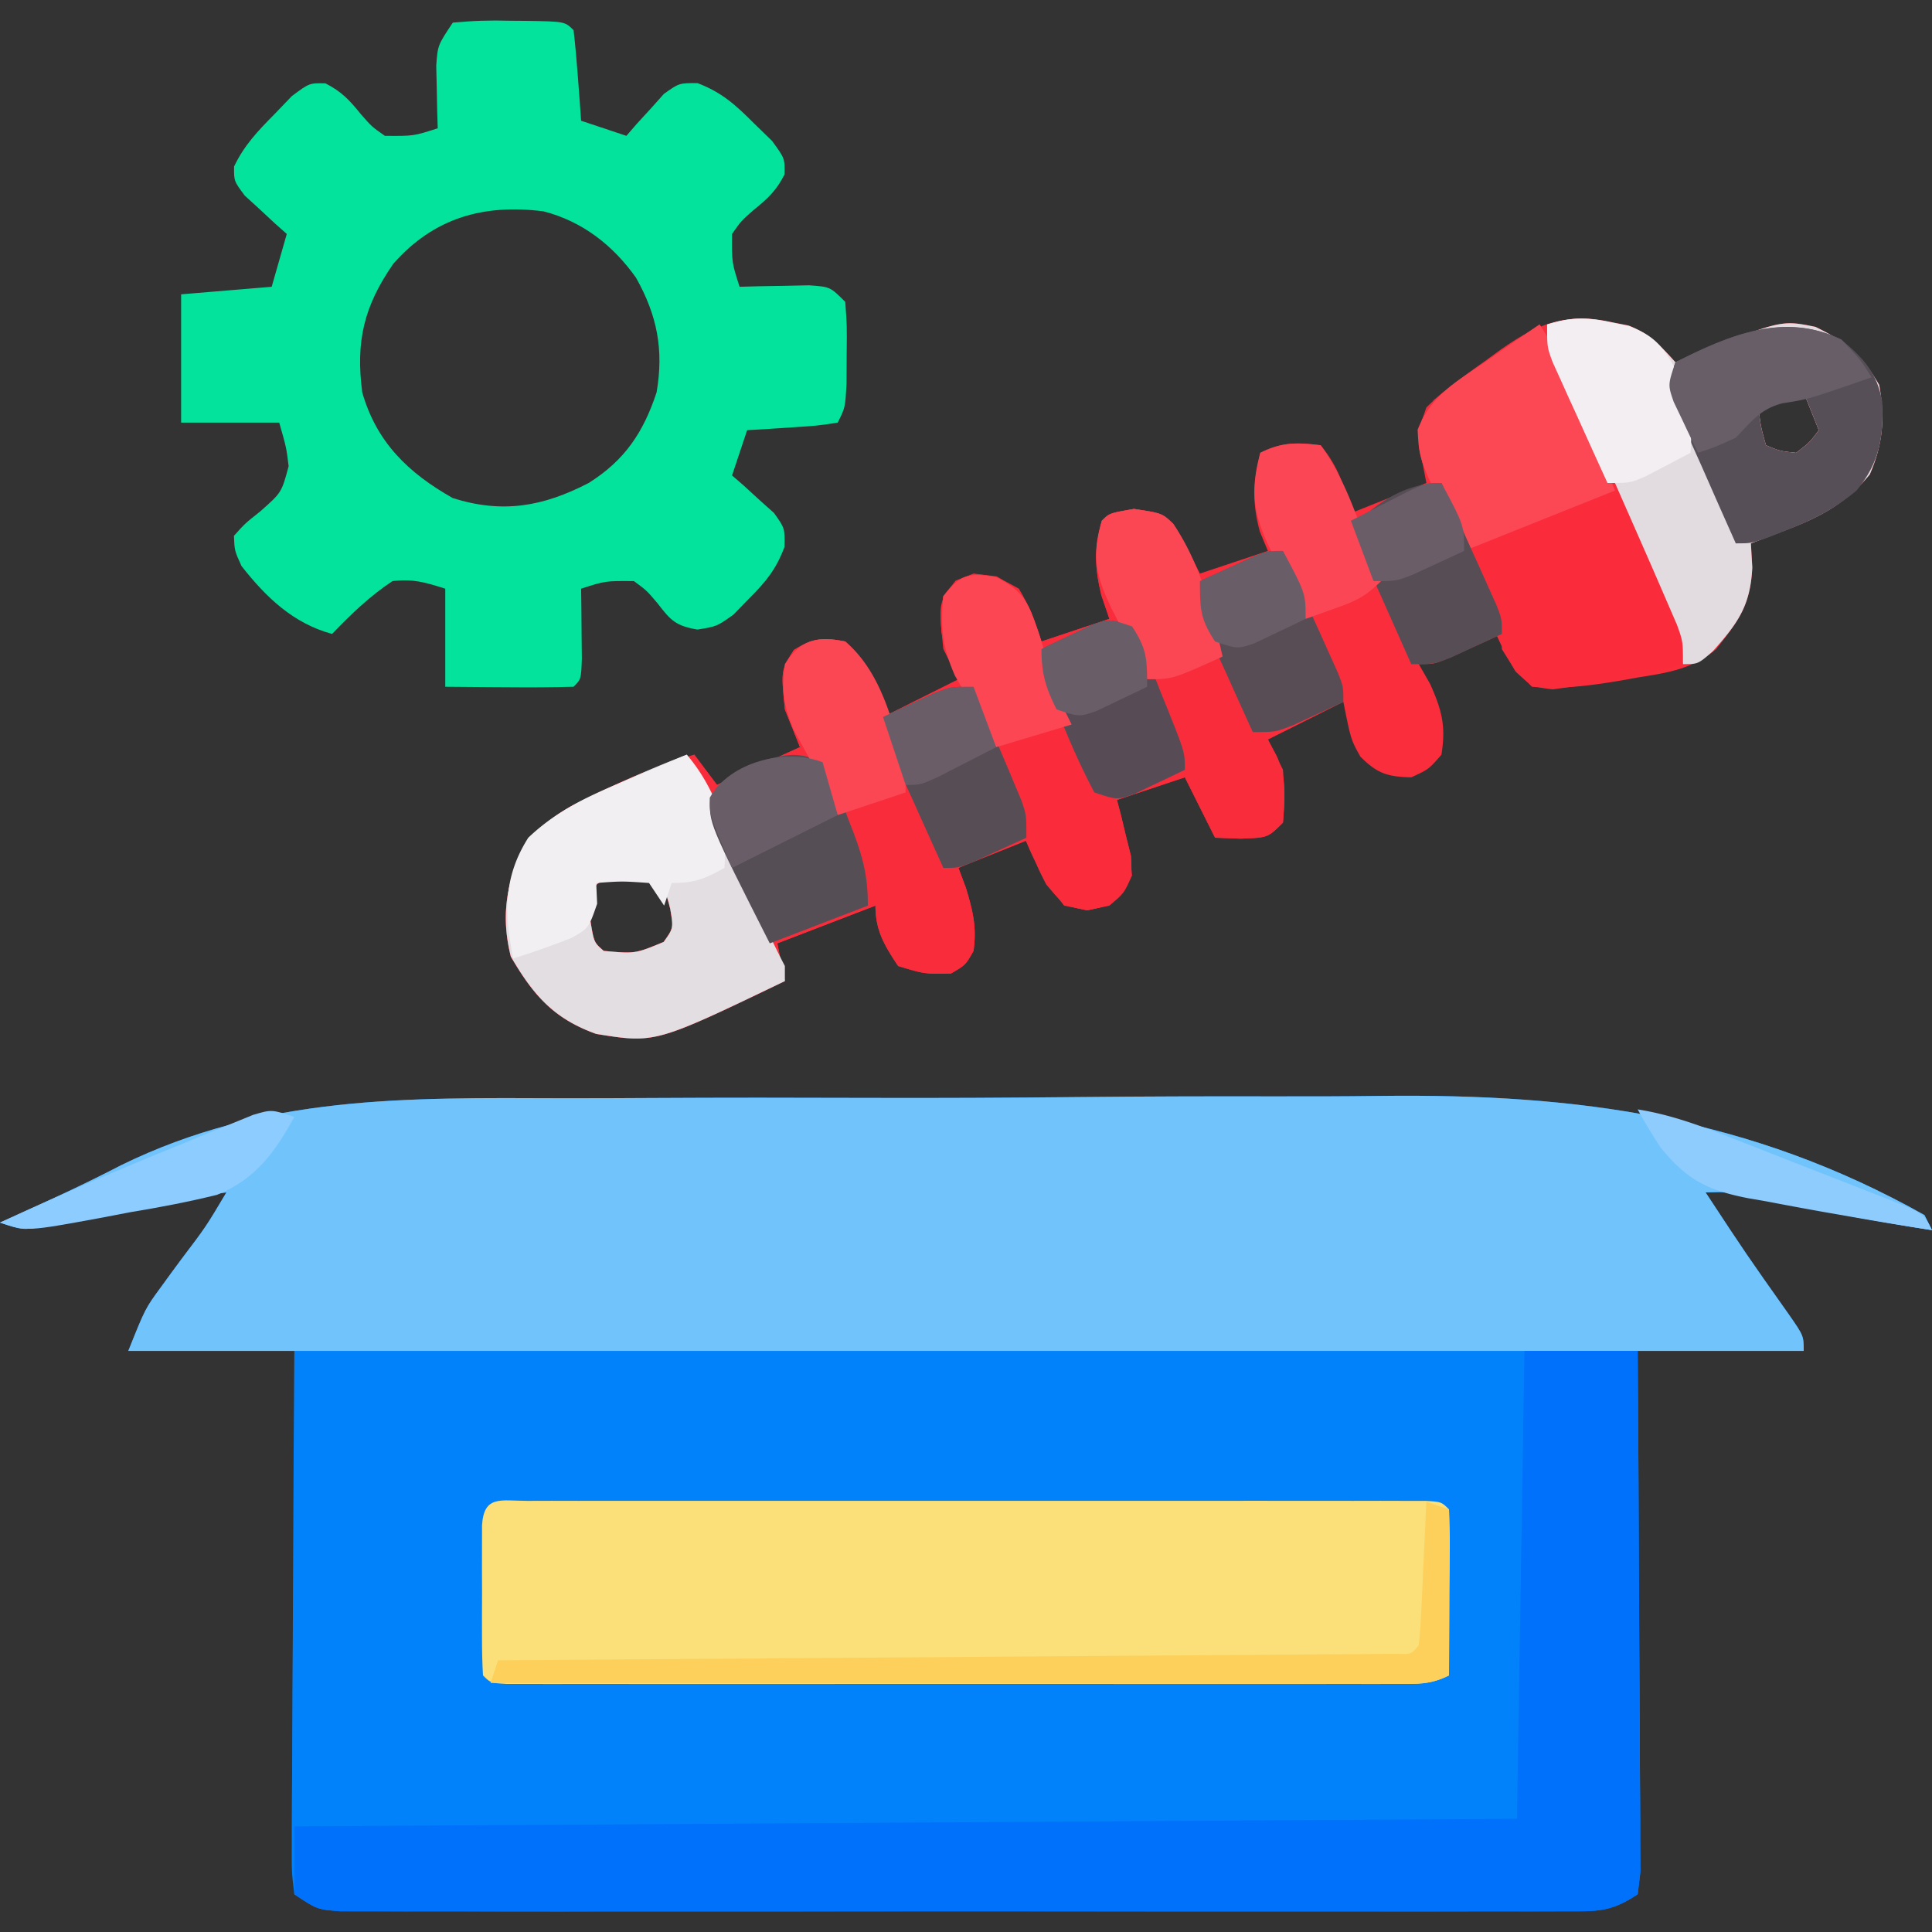 <svg xmlns="http://www.w3.org/2000/svg" width="256" height="256"><rect width="100%" height="100%" fill="#333333" stroke="none"/><path fill="#0282FA" d="M74.537 145.525c3.965.008 7.93-.014 11.894-.035 9.382-.05 18.763-.049 28.146-.013 9.572.034 19.14-.018 28.712-.114 8.31-.08 16.621-.105 24.933-.087 4.922.01 9.843.002 14.766-.062 26.175-.308 48.81 2.772 72.012 15.786l1 2c-7.998-1.266-15.922-2.762-23.848-4.414-3.11-.677-3.11-.677-6.152-.586 5.365 8.156 5.365 8.156 11 16.125 2 2.875 2 2.875 2 4.875h-22l.048 6.578c.05 7.16.082 14.32.107 21.481q.022 6.515.071 13.028.048 6.283.059 12.566.008 2.4.032 4.801c.022 2.237.025 4.473.024 6.71l.02 3.862L217 251c-3.683 2.455-5.475 2.251-9.87 2.254l-2.13.01c-2.36.007-4.721.001-7.082-.005q-2.535.004-5.07.01c-4.595.01-9.19.006-13.785 0-4.803-.005-9.607 0-14.41.002q-12.1.006-24.2-.01-14.001-.015-28.001.003-12.009.013-24.018.006-7.177-.007-14.355.003-6.747.007-13.494-.01-2.48-.004-4.96.002c-2.251.006-4.503-.001-6.755-.011l-3.823-.002C42 253 42 253 39 251c-.36-2.974-.36-2.974-.34-6.836l-.002-2.13c.002-2.326.026-4.653.049-6.98q.009-2.416.013-4.834c.011-4.244.04-8.489.074-12.734.03-4.33.044-8.66.06-12.99.032-8.499.084-16.997.146-25.496H17c2.249-5.622 2.249-5.622 4.348-8.48l1.334-1.838 1.38-1.87c3.222-4.247 3.222-4.247 5.938-8.812-8.135 1.149-16.106 2.616-24.102 4.512C3 163 3 163 0 162l2.034-.91c4.744-2.138 9.432-4.318 14.051-6.714 19.009-9.286 37.744-8.924 58.452-8.851"></path><path fill="#71C3FB" d="M74.537 145.525c3.965.008 7.93-.014 11.894-.035 9.382-.05 18.763-.049 28.146-.013 9.572.034 19.14-.018 28.712-.114 8.31-.08 16.621-.105 24.933-.087 4.922.01 9.843.002 14.766-.062 26.175-.308 48.81 2.772 72.012 15.786l1 2c-7.998-1.266-15.922-2.762-23.848-4.414-3.11-.677-3.11-.677-6.152-.586 5.365 8.156 5.365 8.156 11 16.125 2 2.875 2 2.875 2 4.875H17c2.249-5.622 2.249-5.622 4.348-8.48l1.334-1.838 1.38-1.87c3.222-4.247 3.222-4.247 5.938-8.812-8.135 1.149-16.106 2.616-24.102 4.512C3 163 3 163 0 162l2.034-.91c4.744-2.138 9.432-4.318 14.051-6.714 19.009-9.286 37.744-8.924 58.452-8.851"></path><path fill="#F92D3B" d="m213.563 42.688 2.253.449C218.56 44.22 220.047 45.826 222 48l2.781-1.164c11.285-4.433 11.285-4.433 15.781-3.523 4.198 2.06 6.078 3.63 8.438 7.687.796 4.345.51 7.825-1.25 11.875-3.102 3.767-6.478 5.587-11 7.313l-2.703 1.042L232 72l.188 3.188c-.243 4.938-1.813 7.082-4.805 10.847-3.165 2.61-6.317 3.1-10.258 3.715l-2.105.379c-4.032.69-7.936 1.221-12.02.871-2.375-2.375-2.375-2.375-4-5v-2l-1.898.875L194.625 86l-2.46 1.125C190 88 190 88 188 88l1.5 2.625c1.578 3.55 2.095 5.55 1.5 9.375-1.687 1.938-1.687 1.938-4 3-3.17-.077-4.5-.5-6.75-2.75C179 98 179 98 178 93l-10 5 2 4c.25 3.625.25 3.625 0 7-2 2-2 2-5.625 2.125L161 111l-4-8-9 3 .543 2.047.644 2.703.668 2.672c.145 2.578.145 2.578-1.12 4.867C147 120 147 120 144.061 120.625 141 120 141 120 138.626 117.188 137 114 137 114 137 111l-10 4 1 2.688c.93 3.079 1.428 5.144 1 8.312-1.062 1.875-1.062 1.875-3 3-3.5.063-3.5.063-7-1-1.808-2.742-3-4.679-3-8l-13 5 1 5c-17.177 8.262-17.177 8.262-25 7-5.655-2.027-8.341-5.157-11.312-10.25-1.337-5.347-.641-9.96 1.937-14.8 2.694-3.346 5.42-4.968 9.25-6.7l1.816-.879C84.38 102.62 88.105 101.215 92 100l3 4 11-5-2-5c-.518-5.182-.518-5.182 1.188-7.875 2.538-1.576 3.876-1.698 6.812-1.125 3.474 3.377 4.02 5.098 5 10l10-5-2-4c-.65-6.175-.65-6.175 1.625-9.062C129 76 129 76 132.063 76.375c4.067 2.25 4.491 4.288 5.937 8.625l9-3-1.062-3.125c-.937-3.87-.934-6.072.062-9.875 1-1 1-1 4.25-1.562C154 68 154 68 155.574 69.785c1.24 2.015 2.342 4.113 3.426 6.215l9-3-1.062-2.562c-1.07-3.924-.864-6.503.062-10.438 2.861-1.43 4.84-1.387 8-1 2.401 2.981 3.063 5.25 4 9l10-4-.625-3.25c-.473-4.725-.473-4.725 1.625-7.75a105 105 0 0 1 6.813-5.187l1.869-1.366c4.963-3.518 8.746-5.093 14.88-3.76M235 52l-2 2c.32 2.603.32 2.603 1 5 1.837.772 1.837.772 4 1 1.772-1.354 1.772-1.354 3-3l-2-5zM79.125 117.125c-1.423 1.96-1.423 1.96-.875 5 .46 2.753.46 2.753 1.75 3.875 4.172.376 4.172.376 7.938-1.187 1.304-1.833 1.304-1.833.874-4.376-.658-2.581-.658-2.581-2.812-4.437-2.834-.363-4.405-.357-6.875 1.125"></path><path fill="#04E39C" d="M60 3c2.61-.249 4.96-.327 7.563-.25l2.115.016c5.168.08 5.168.08 6.322 1.234.234 2.016.413 4.038.563 6.063l.253 3.347L77 16l6 2 1.355-1.566 1.832-1.997 1.793-2.003C90 11 90 11 92.434 11.016c3.212 1.232 5.015 2.866 7.441 5.297l2.43 2.363C104 21 104 21 103.953 23.117c-1.086 2.146-2.214 3.191-4.078 4.695-1.67 1.463-1.67 1.463-2.875 3.188-.032 3.793-.032 3.793 1 7l2.555-.07 3.32-.055 3.305-.07C110 38 110 38 112 40c.23 3.188.23 3.188.188 7l-.02 3.813C112 54 112 54 111 56c-2.723.414-2.723.414-6.062.625l-3.348.227L99 57l-2 6 1.566 1.355 1.996 1.832 2.004 1.793C104 70 104 70 103.95 72.47c-1.116 2.977-2.453 4.602-4.699 6.844l-2.047 2.113C95 83 95 83 92.414 83.422c-2.9-.507-3.525-1.193-5.289-3.484C85.69 78.244 85.69 78.244 84 77c-3.793-.032-3.793-.032-7 1l.035 2.59.028 3.347.035 3.34C77 90 77 90 76 91c-2.863.073-5.7.092-8.562.063l-2.444-.014Q61.997 91.029 59 91V78c-2.716-.849-4.229-1.321-7-1-3.013 2.001-5.5 4.396-8 7-5.17-1.41-8.753-4.863-12-9-.922-2.023-.922-2.023-1-4 1.469-1.64 1.469-1.64 3.5-3.25 2.815-2.49 2.815-2.49 3.746-5.98-.299-2.456-.299-2.456-1.246-5.77H24V39l12-1 2-7-1.566-1.39-1.996-1.86-2.004-1.828C31 24 31 24 31.016 22.066c1.337-2.806 3.115-4.669 5.297-6.878l2.363-2.458C41 11 41 11 43.117 11.043c2.144 1.09 3.192 2.219 4.696 4.082 1.462 1.67 1.462 1.67 3.187 2.875 3.793.032 3.793.032 7-1l-.07-2.3-.055-3.012-.07-2.989C58 6 58 6 60 3m-7.875 31.938C48.223 40.56 47.115 45.218 48 52c1.899 6.61 6.093 10.666 12 14 6.566 2.072 11.945 1.14 18-2 4.793-3.01 7.245-6.699 9-12 .976-5.65.075-10.234-2.73-15.21-3.05-4.3-7.124-7.474-12.27-8.79-7.932-.992-14.488.842-19.875 6.938"></path><path fill="#FBDF78" d="m69.897 198.873 3.212-.009 3.555.007 3.72-.006q5.064-.004 10.128 0c3.525.003 7.05 0 10.576 0q8.883-.004 17.766.005 10.282.007 20.566-.002 8.814-.007 17.628-.003 5.271.003 10.542-.001 5.872-.004 11.746.007l3.555-.007 3.212.009 2.809.001C191 199 191 199 192 200c.087 1.635.107 3.273.098 4.91l-.01 2.998-.026 3.154-.013 3.167q-.018 3.885-.049 7.771c-2.5 1.25-4.182 1.126-6.98 1.127l-3.19.009-3.516-.007-3.69.006q-5.018.004-10.035 0c-3.495-.003-6.99 0-10.485 0q-8.802.003-17.606-.005-10.19-.006-20.381.002-8.737.007-17.475.003-5.224-.003-10.448.001c-3.88.004-7.758-.001-11.638-.007l-3.521.007-3.183-.009-2.782-.001C65 223 65 223 64 222c-.1-1.623-.13-3.25-.133-4.875l-.004-2.984.012-3.141-.012-3.14.004-2.985.004-2.758c.247-4.051 2.5-3.243 6.026-3.244"></path><path fill="#0071FB" d="M202 179h15c.068 9.353.123 18.706.155 28.06q.022 6.514.071 13.027.048 6.283.059 12.566.008 2.4.032 4.801c.022 2.237.025 4.473.024 6.71l.02 3.862L217 251c-3.683 2.455-5.475 2.251-9.87 2.254l-2.13.01c-2.36.007-4.721.001-7.082-.005q-2.535.004-5.07.01c-4.595.01-9.19.006-13.785 0-4.803-.005-9.607 0-14.41.002q-12.1.006-24.2-.01-14.001-.015-28.001.003-12.009.014-24.018.006-7.177-.007-14.355.003-6.747.007-13.494-.01a1163 1163 0 0 0-4.96.002c-2.251.006-4.503-.001-6.755-.011l-3.823-.002C42 253 42 253 39 251v-9l162-1z"></path><path fill="#F92C3B" d="M112 85c3.168 3.08 4.5 5.622 5 10l1.863-.875 2.45-1.125 2.425-1.125C126 91 126 91 129 91q1.759 4.153 3.5 8.313l1.012 2.38.957 2.295.888 2.11C136 108 136 108 136 111l-9 4 1 2.688c.93 3.079 1.428 5.144 1 8.312-1.062 1.875-1.062 1.875-3 3-3.5.063-3.5.063-7-1-1.808-2.742-3-4.679-3-8l-13 5 1 5c-17.177 8.262-17.177 8.262-25 7-5.655-2.027-8.341-5.157-11.312-10.25-1.337-5.347-.641-9.96 1.937-14.8 2.694-3.346 5.42-4.968 9.25-6.7l1.816-.879C84.38 102.62 88.105 101.215 92 100l3 4 11-5-2-5c-.518-5.182-.518-5.182 1.188-7.875 2.538-1.576 3.876-1.698 6.812-1.125m-32.875 32.125c-1.423 1.96-1.423 1.96-.875 5 .46 2.753.46 2.753 1.75 3.875 4.172.376 4.172.376 7.938-1.187 1.304-1.833 1.304-1.833.874-4.376-.658-2.581-.658-2.581-2.812-4.437-2.834-.363-4.405-.357-6.875 1.125"></path><path fill="#F92C3B" d="M150.25 67.438c3.75.562 3.75.562 5.219 2.03 2.66 4.088 4.241 8.32 5.648 12.962 2.095 6.1 4.984 12.058 8.051 17.73 1.338 2.958 1.068 5.655.832 8.84-2 2-2 2-5.625 2.125L161 111l-4-8-9 3 .543 2.047.644 2.703.668 2.672c.145 2.578.145 2.578-1.12 4.867C147 120 147 120 144.061 120.625 141 120 141 120 139.06 117.613c-2.725-4.376-4.326-9.22-6.059-14.05-2.645-7.455-2.645-7.455-6.219-14.489-2.143-3.698-2.428-5.867-1.781-10.074 1.625-2.062 1.625-2.062 4-3 3.063.375 3.063.375 6 2 1.417 2.296 2.137 4.41 3 7l9-3-1.062-3.125c-.937-3.87-.934-6.072.062-9.875 1-1 1-1 4.25-1.562"></path><path fill="#E2DCE0" d="m213.5 42.688 2.281.449c2.771 1.078 4.253 2.67 6.219 4.863l2.781-1.164c11.285-4.433 11.285-4.433 15.781-3.523 4.198 2.06 6.078 3.63 8.438 7.687.796 4.345.51 7.825-1.25 11.875-3.102 3.767-6.478 5.587-11 7.313l-2.703 1.042L232 72l.188 3.188c-.253 5.128-1.907 7.376-5.25 11.124C225 88 225 88 223 88l-.899-2.133a19654 19654 0 0 0-5.674-13.45c-3.085-7.296-6.202-14.576-9.496-21.782C205.696 47.878 205 46.065 205 43c3.123-.986 5.305-.996 8.5-.312M235 52l-2 2c.32 2.603.32 2.603 1 5 1.837.772 1.837.772 4 1 1.772-1.354 1.772-1.354 3-3l-2-5z"></path><path fill="#FA2C3B" d="M204 43c2.241 3.362 3.795 6.869 5.406 10.555l.986 2.238q1.03 2.341 2.058 4.685 1.566 3.573 3.14 7.143l2.004 4.559.944 2.147c.827 1.888 1.645 3.78 2.462 5.673l1.213 2.801C223 85 223 85 223 88a93.5 93.5 0 0 1-14.25 2.938l-3.016.402C203 91 203 91 200.824 88.984c-2.09-3.42-3.473-6.898-4.762-10.671-2.002-5.666-4.21-10.907-7.277-16.102-1.166-3.283-.958-4.915.215-8.211 2.288-2.307 4.87-4.069 7.563-5.875l2.154-1.508A435 435 0 0 1 204 43"></path><path fill="#E2DEE2" d="M91 100c3.044 3.504 4.422 7.438 5.938 11.75 2.035 5.635 4.295 10.929 7.062 16.25v2c-17.177 8.262-17.177 8.262-25 7-5.655-2.027-8.341-5.157-11.312-10.25-1.337-5.346-.64-9.959 1.933-14.8 2.71-3.36 5.464-4.97 9.317-6.7l1.841-.879A154 154 0 0 1 91 100m-11.875 17.125c-1.423 1.96-1.423 1.96-.875 5 .46 2.753.46 2.753 1.75 3.875 4.172.376 4.172.376 7.938-1.187 1.304-1.833 1.304-1.833.874-4.376-.658-2.581-.658-2.581-2.812-4.437-2.834-.363-4.405-.357-6.875 1.125"></path><path fill="#564F57" d="M244 45c2.953 2.523 4.694 4.328 5.406 8.219.188 4.701-.334 8.05-3.406 11.781-2.863 2.394-5.655 3.836-9.125 5.188l-2.633 1.042C232 72 232 72 230 72c-1.536-3.43-3.051-6.87-4.562-10.312l-1.327-2.96-1.24-2.841-1.158-2.619C221 51 221 51 222 48c7.158-3.623 14.445-6.709 22-3m-9 7-2 2c.32 2.603.32 2.603 1 5 1.837.772 1.837.772 4 1 1.772-1.354 1.772-1.354 3-3l-2-5z"></path><path fill="#FA2C3B" d="M131.969 76.496C135 78 135 78 136.617 81.133q.659 1.986 1.258 3.992c2.277 6.842 5.08 13.121 8.498 19.47 2.002 3.804 3.302 7.1 3.627 11.405-1.062 2.375-1.062 2.375-3 4-2.937.625-2.937.625-6 0-3.998-4.916-5.879-10.526-8-16.437-2.645-7.455-2.645-7.455-6.219-14.489-2.143-3.698-2.428-5.867-1.781-10.074 2.31-2.931 3.29-3.119 6.969-2.504"></path><path fill="#FDD05B" d="m189 199 3 1v22c-2.503 1.251-4.185 1.123-6.986 1.12l-3.196.004-3.52-.01h-3.695q-5.024-.001-10.047-.013-5.247-.007-10.494-.008-9.94-.005-19.879-.021-11.315-.015-22.628-.022Q88.277 223.034 65 223l1-3 1.887-.013q22.695-.155 45.39-.326 10.976-.085 21.95-.158 9.563-.065 19.126-.14 5.066-.04 10.133-.072 5.647-.037 11.293-.086l3.418-.017 3.09-.03 2.7-.02c2.01.084 2.01.084 3.013-1.138.156-1.413.25-2.834.316-4.254l.127-2.588.12-2.72.13-2.733q.16-3.353.307-6.705"></path><path fill="#FC4755" d="M204 43c1.682 2.524 2.792 4.678 3.945 7.45l.97 2.314 1.21 2.923L214 65l-20 8c-5.943-11.886-5.943-11.886-6.156-16.062 1.734-4.407 4.872-6.232 8.719-8.813l2.154-1.508A435 435 0 0 1 204 43"></path><path fill="#F2EFF2" d="M91 100c3.682 4.69 5.355 8.97 5 15-2.647 1.46-3.894 2-7 2l-1 3-2-3c-3.584-.25-3.584-.25-7 0l.125 2.75C78 123 78 123 75.707 124.29A109 109 0 0 1 68 127c-1.168-5.946-1.347-10.724 2-16 3.947-3.763 8.354-5.685 13.313-7.75l2.244-.957A931 931 0 0 1 91 100"></path><path fill="#554E55" d="M109 101c1.391 2.502 2.369 4.65 3.313 7.313l.798 2.052c1.295 3.44 1.889 5.919 1.889 9.635l-13 5c-8.054-15.933-8.054-15.933-7.89-19.168 1.234-2.539 2.572-3.043 5.14-4.144l2.328-1.051c3.059-.804 4.503-.924 7.422.363"></path><path fill="#564D55" d="M191 64c1.34 2.956 2.67 5.915 4 8.875l1.156 2.55 1.094 2.442 1.016 2.254C199 82 199 82 199 84a563 563 0 0 1-4.312 2l-2.426 1.125C190 88 190 88 187 88l-8-18c3.303-3.303 7.133-6 12-6"></path><path fill="#574D55" d="M129 91q1.759 4.153 3.5 8.313l1.012 2.38.957 2.295.888 2.11C136 108 136 108 136 111a875 875 0 0 1-4.375 2l-2.46 1.125C127 115 127 115 125 115a2941 2941 0 0 1-4-8.875l-1.156-2.55-1.094-2.442-1.016-2.254C117 97 117 97 117 95a563 563 0 0 1 4.313-2l2.425-1.125C126 91 126 91 129 91"></path><path fill="#574C55" d="M150 83c.983 1.642.983 1.642 1.824 3.746l.928 2.287.935 2.404.971 2.393C157 99.687 157 99.687 157 102c-1.432.7-2.87 1.384-4.312 2.063l-2.426 1.16C148 106 148 106 145 105a99 99 0 0 1-3.687-7.875l-.971-2.223C138 89.42 138 89.42 138 86c1.432-.7 2.87-1.384 4.313-2.062l2.425-1.16C147 82 147 82 150 83"></path><path fill="#584D55" d="M170 73c1.34 2.956 2.67 5.915 4 8.875l1.156 2.55 1.094 2.442 1.016 2.254C178 91 178 91 178 93a563 563 0 0 1-4.312 2l-2.426 1.125C169 97 169 97 166 97q-1.762-3.87-3.5-7.75l-1.012-2.21-.957-2.15-.888-1.967C159 81 159 81 159 77a875 875 0 0 1 4.375-2l2.46-1.125C168 73 168 73 170 73"></path><path fill="#F2EEF1" d="m213.563 42.75 2.316.484c3.131 1.13 4.574 2.69 6.07 5.633C223.36 52.7 224.39 55.847 224 60a418 418 0 0 1-3.812 2l-2.145 1.125C216 64 216 64 213 64a1925 1925 0 0 1-4-8.812l-1.156-2.526-1.094-2.432-1.016-2.237C205 46 205 46 205 43c3.16-1.008 5.335-.97 8.563-.25"></path><path fill="#FB4654" d="M112 85c4.884 4.144 6.394 11.004 8 17v3l-9 3q-1.461-2.918-2.91-5.844a141 141 0 0 0-2.84-5.281c-1.42-3.265-1.72-5.353-1.25-8.875 2.08-3.283 4.26-3.73 8-3M150.25 67.438c3.75.562 3.75.562 5.219 1.96C159.066 74.773 160.587 80.752 162 87c-6.625 3-6.625 3-10 3a535 535 0 0 1-3.562-7.125l-1.038-2.016c-2.103-4.333-2.856-7.046-1.4-11.859 1-1 1-1 4.25-1.562"></path><path fill="#FB4655" d="M175 59c2.638 3.632 4.124 7.628 5.688 11.813l1.324 3.519L183 77c-2.098 2.098-3.38 2.65-6.125 3.625-1.087.39-1.087.39-2.195.79L173 82a467 467 0 0 1-3.562-7.062l-1.038-1.99c-2.273-4.662-2.822-7.757-1.4-12.948 2.861-1.43 4.84-1.387 8-1"></path><path fill="#FC4654" d="M131.941 76.441c3.81 1.942 4.308 3.427 5.67 7.325l.702 2.234q.743 2.188 1.488 4.375L141 94l1 2-10 3a440 440 0 0 1-3.5-6.062l-1.969-3.41C124.858 85.672 124.583 83.155 125 79c2.29-2.907 3.286-3.107 6.941-2.559"></path><path fill="#675E67" d="M244 45c2.5 2.625 2.5 2.625 4 5-8.384 2.904-8.384 2.904-11.812 3.438-2.933.754-4.104 2.413-6.188 4.562-2.75 1.25-2.75 1.25-5 2a327 327 0 0 1-2.062-4.312l-1.16-2.426C221 51 221 51 222 48c7.177-3.632 14.405-6.657 22-3"></path><path fill="#8FCCFE" d="M217 147c4.453.706 8.498 2.227 12.672 3.871l2.19.856q2.28.893 4.56 1.793c2.331.919 4.667 1.826 7.004 2.732q2.217.87 4.433 1.744l2.125.821c4.901 1.954 4.901 1.954 6.016 4.183-4.01-.608-8.005-1.294-12-2l-2.353-.407a551 551 0 0 1-7.584-1.405l-2.474-.427c-5.29-1.046-8.087-2.417-11.589-6.761-1.053-1.634-2.073-3.292-3-5"></path><path fill="#8DCCFE" d="M39 148c-2.607 4.74-5.133 8.24-10.248 10.321-3.814.94-7.629 1.668-11.502 2.304q-2.01.38-4.02.77C3.538 163.179 3.538 163.179 0 162c7.916-3.674 15.91-7.103 24-10.375l3.387-1.402 3.238-1.309 2.914-1.189C36 147 36 147 39 148"></path><path fill="#695E68" d="m109 101 2 7-14 7c-3-7-3-7-2.953-9.293 2.68-4.8 10.065-6.599 14.953-4.707"></path><path fill="#6A5D67" d="M191 64c3 5.625 3 5.625 3 9a563 563 0 0 1-4.312 2l-2.426 1.125C185 77 185 77 182 77l-3-8q2.434-1.256 4.875-2.5l2.742-1.406C189 64 189 64 191 64M129 91l3 8q-2.434 1.256-4.875 2.5l-2.742 1.406C122 104 122 104 120 104l-3-9a563 563 0 0 1 4.313-2l2.425-1.125C126 91 126 91 129 91"></path><path fill="#695D67" d="M150 83c1.955 2.985 2 4.264 2 8-1.432.7-2.87 1.384-4.312 2.063l-2.426 1.16C143 95 143 95 140 94c-1.448-2.896-2-4.742-2-8 1.432-.7 2.87-1.384 4.313-2.062l2.425-1.16C147 82 147 82 150 83M170 73c3 5.625 3 5.625 3 9-1.432.7-2.87 1.384-4.312 2.063l-2.426 1.16C164 86 164 86 161 85c-1.955-2.985-2-4.264-2-8a875 875 0 0 1 4.375-2l2.46-1.125C168 73 168 73 170 73"></path></svg>